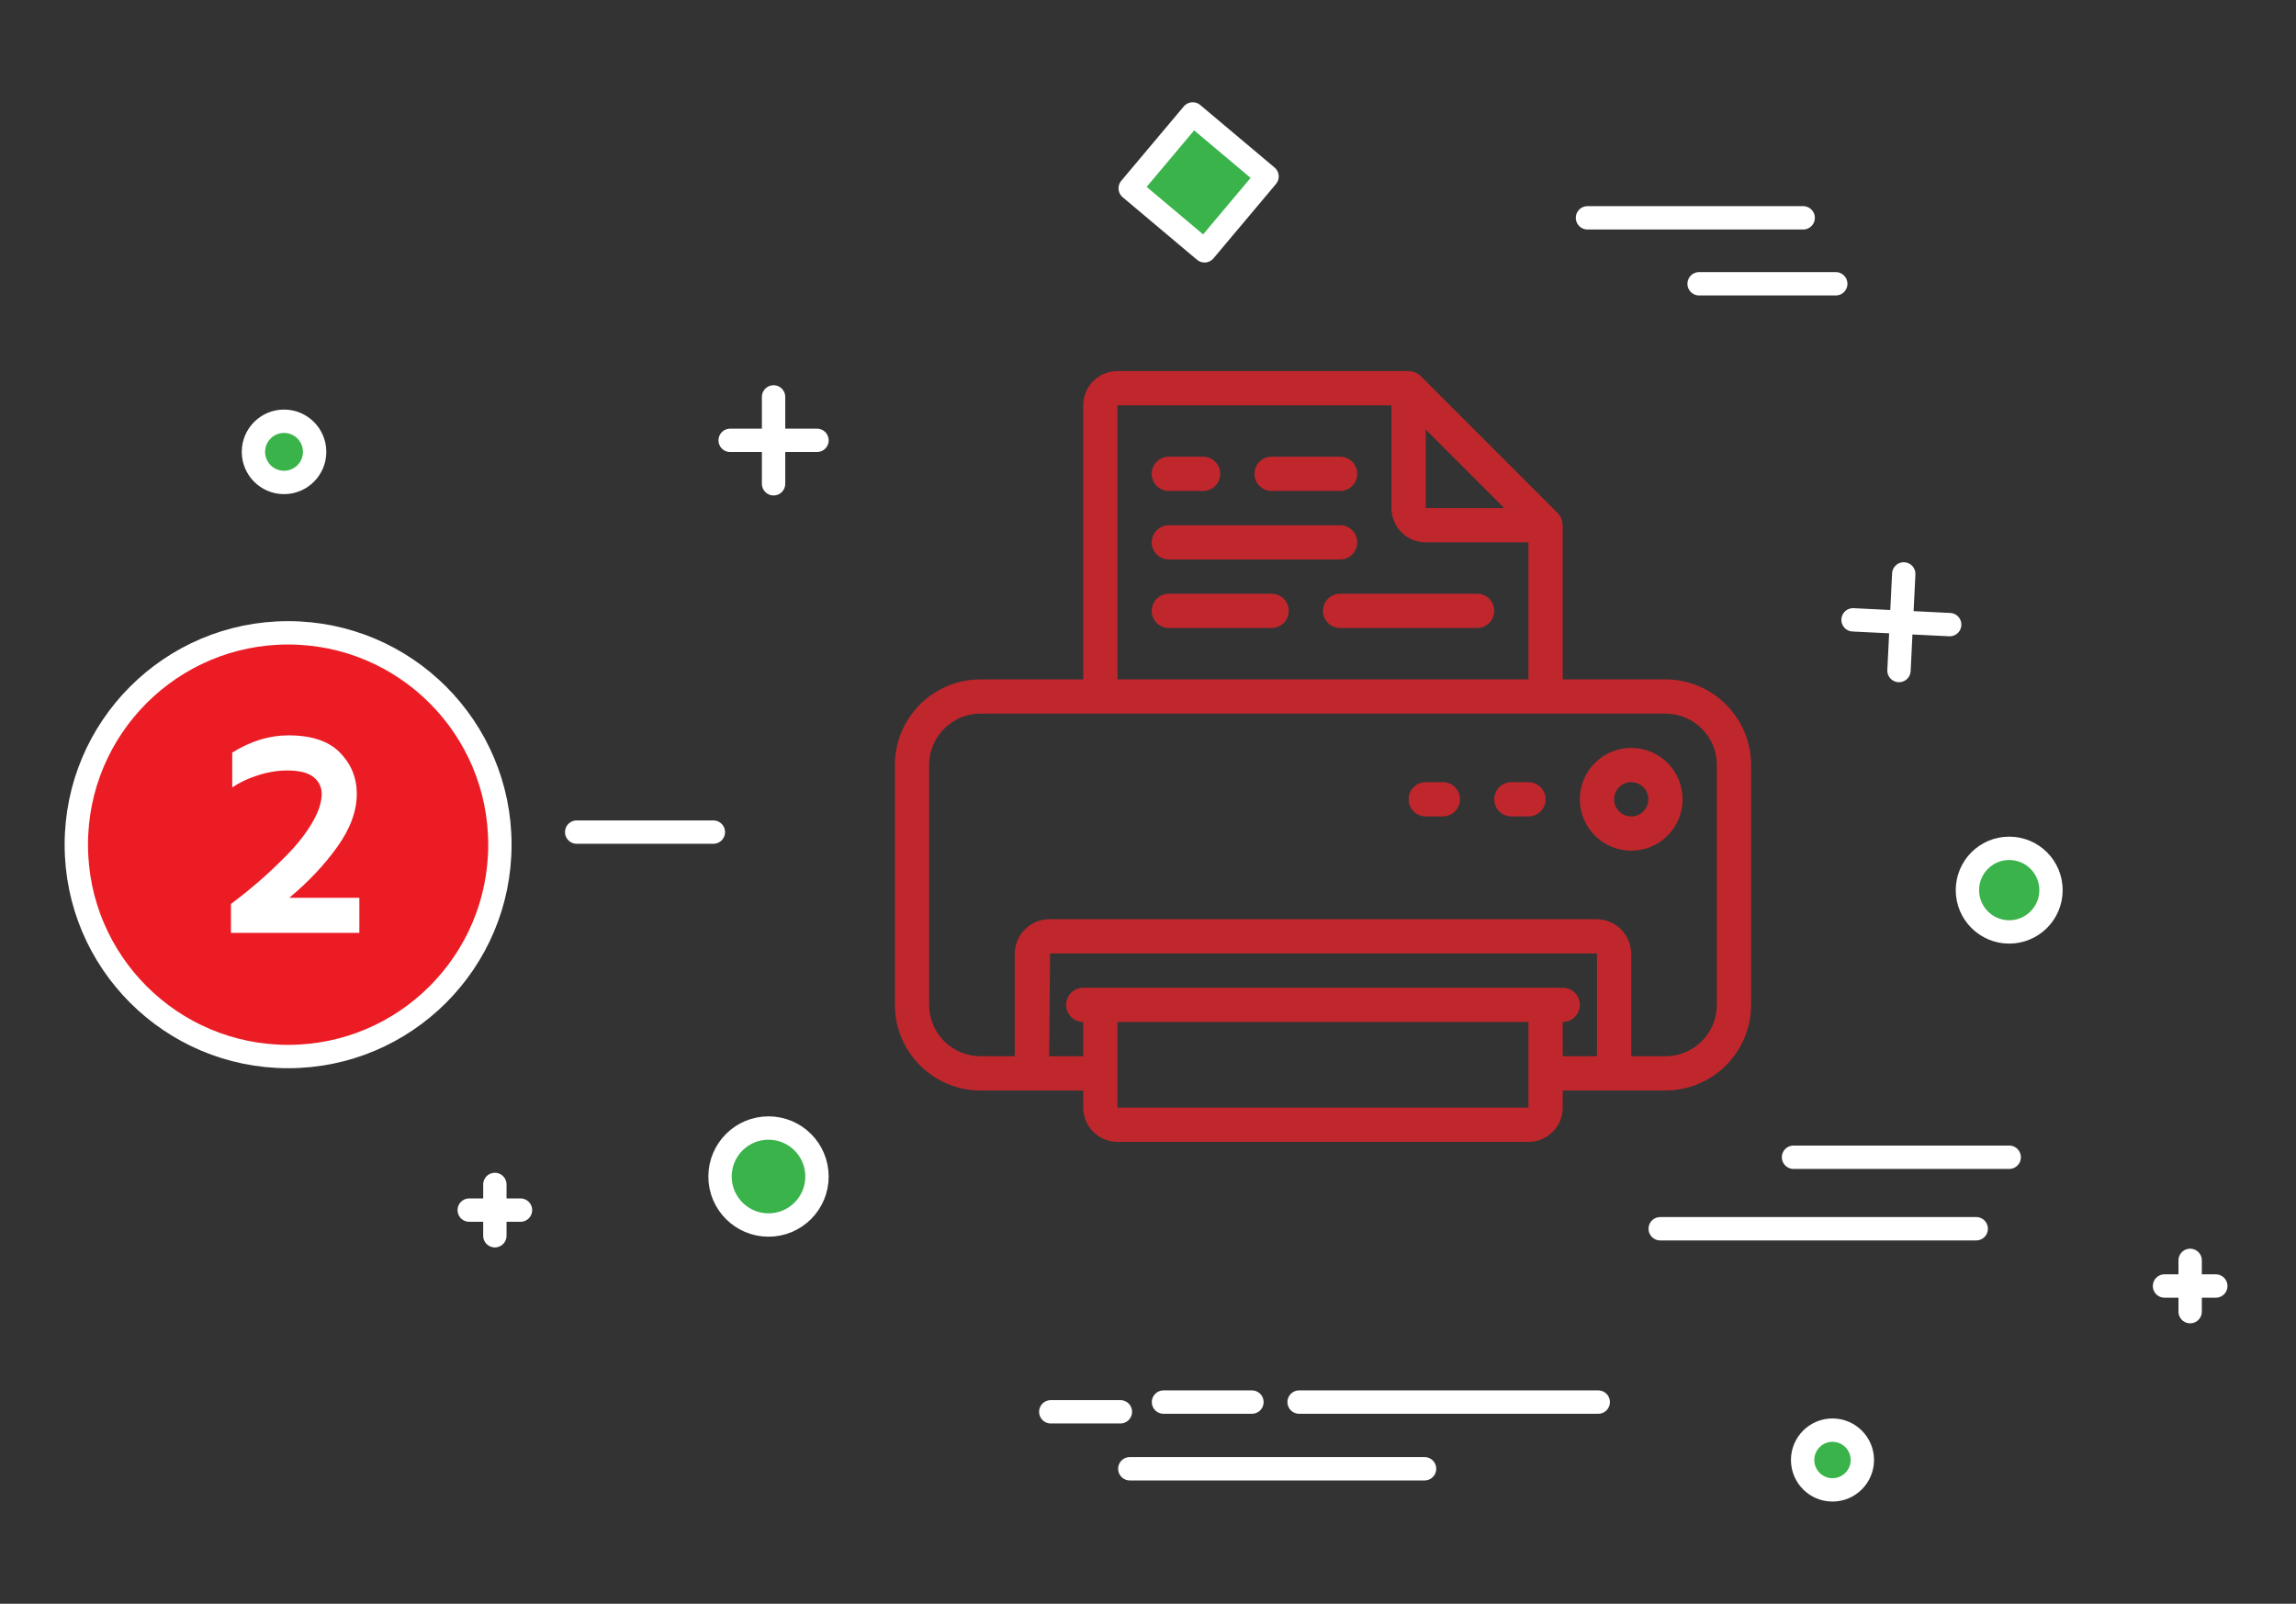 <svg width="295" height="206" viewBox="0 0 295 206" fill="none" xmlns="http://www.w3.org/2000/svg">
<rect x="0" y="0" width="295" height="206" fill="#333333" stroke="none"/>
<path d="M98.742 157.35C102.182 157.35 104.971 154.561 104.971 151.121C104.971 147.681 102.182 144.892 98.742 144.892C95.302 144.892 92.513 147.681 92.513 151.121C92.513 154.561 95.302 157.35 98.742 157.35Z" fill="#39B34A" stroke="white" stroke-width="3" stroke-miterlimit="10" stroke-linecap="round" stroke-linejoin="round"/>
<path d="M258.152 119.703C261.117 119.703 263.521 117.299 263.521 114.334C263.521 111.369 261.117 108.965 258.152 108.965C255.187 108.965 252.783 111.369 252.783 114.334C252.783 117.299 255.187 119.703 258.152 119.703Z" fill="#39B34A" stroke="white" stroke-width="3" stroke-miterlimit="10" stroke-linecap="round" stroke-linejoin="round"/>
<path d="M36.494 61.97C38.665 61.97 40.425 60.21 40.425 58.039C40.425 55.868 38.665 54.108 36.494 54.108C34.323 54.108 32.563 55.868 32.563 58.039C32.563 60.21 34.323 61.97 36.494 61.97Z" fill="#39B34A" stroke="white" stroke-width="3" stroke-miterlimit="10" stroke-linecap="round" stroke-linejoin="round"/>
<path d="M239.283 187.531C239.283 189.652 237.564 191.369 235.443 191.369C233.328 191.369 231.609 189.652 231.609 187.531C231.609 185.414 233.328 183.695 235.443 183.695C237.564 183.695 239.283 185.414 239.283 187.531Z" fill="#39B34A" stroke="white" stroke-width="3" stroke-miterlimit="10" stroke-linecap="round" stroke-linejoin="round"/>
<path d="M99.391 50.982V62.139" stroke="white" stroke-width="3" stroke-miterlimit="10" stroke-linecap="round" stroke-linejoin="round"/>
<path d="M104.971 56.56H93.813" stroke="white" stroke-width="3" stroke-miterlimit="10" stroke-linecap="round" stroke-linejoin="round"/>
<path d="M243.99 86.127L244.602 73.72" stroke="white" stroke-width="3" stroke-miterlimit="10" stroke-linecap="round" stroke-linejoin="round"/>
<path d="M238.088 79.617L250.504 80.23" stroke="white" stroke-width="3" stroke-miterlimit="10" stroke-linecap="round" stroke-linejoin="round"/>
<path d="M63.582 152.139V158.727" stroke="white" stroke-width="3" stroke-miterlimit="10" stroke-linecap="round" stroke-linejoin="round"/>
<path d="M66.875 155.434H60.289" stroke="white" stroke-width="3" stroke-miterlimit="10" stroke-linecap="round" stroke-linejoin="round"/>
<path d="M281.4 161.889V168.475" stroke="white" stroke-width="3" stroke-miterlimit="10" stroke-linecap="round" stroke-linejoin="round"/>
<path d="M284.695 165.184H278.105" stroke="white" stroke-width="3" stroke-miterlimit="10" stroke-linecap="round" stroke-linejoin="round"/>
<path d="M258.152 148.643H230.439" stroke="white" stroke-width="3" stroke-miterlimit="10" stroke-linecap="round" stroke-linejoin="round"/>
<path d="M91.657 106.881H74.094" stroke="white" stroke-width="3" stroke-miterlimit="10" stroke-linecap="round" stroke-linejoin="round"/>
<path d="M253.914 157.828H213.311" stroke="white" stroke-width="3" stroke-miterlimit="10" stroke-linecap="round" stroke-linejoin="round"/>
<path d="M143.952 181.34H135.008" stroke="white" stroke-width="3" stroke-miterlimit="10" stroke-linecap="round" stroke-linejoin="round"/>
<path d="M160.855 180.092H149.491" stroke="white" stroke-width="3" stroke-miterlimit="10" stroke-linecap="round" stroke-linejoin="round"/>
<path d="M205.348 180.092H166.914" stroke="white" stroke-width="3" stroke-miterlimit="10" stroke-linecap="round" stroke-linejoin="round"/>
<path d="M183.033 188.658H145.163" stroke="white" stroke-width="3" stroke-miterlimit="10" stroke-linecap="round" stroke-linejoin="round"/>
<path d="M231.68 27.979H203.967" stroke="white" stroke-width="3" stroke-miterlimit="10" stroke-linecap="round" stroke-linejoin="round"/>
<path d="M235.867 36.452H218.309" stroke="white" stroke-width="3" stroke-miterlimit="10" stroke-linecap="round" stroke-linejoin="round"/>
<path d="M162.797 22.666L153.245 14.635L145.213 24.187L154.765 32.219L162.797 22.666Z" fill="#39B34A" stroke="white" stroke-width="3" stroke-miterlimit="10" stroke-linecap="round" stroke-linejoin="round"/>
<path d="M213.988 87.264H200.785V67.462H200.765C200.771 66.881 200.546 66.322 200.14 65.906L182.538 48.304C182.124 47.898 181.563 47.673 180.983 47.677V47.66H143.58C141.15 47.66 139.18 49.63 139.18 52.06V87.264H125.979C119.906 87.272 114.985 92.193 114.978 98.266V129.068C114.985 135.14 119.907 140.062 125.979 140.07H139.18V142.269C139.18 144.701 141.15 146.669 143.58 146.669H196.385C198.815 146.669 200.785 144.7 200.785 142.269V140.07H213.988C220.06 140.062 224.98 135.14 224.988 129.068V98.266C224.98 92.193 220.061 87.272 213.988 87.264ZM183.184 55.172L193.276 65.262H183.184V55.172ZM143.58 52.061H178.784V65.263C178.784 67.693 180.753 69.663 183.184 69.663H196.385V87.265H143.58V52.061ZM196.385 142.27H143.58V131.27H196.385V142.27ZM200.785 131.27C202 131.27 202.986 130.284 202.986 129.069C202.986 127.854 202 126.87 200.785 126.87H139.179C137.964 126.87 136.979 127.854 136.979 129.069C136.979 130.284 137.964 131.27 139.179 131.27V135.67H134.798L134.915 122.469H205.186V135.67H200.786L200.785 131.27ZM220.588 129.068C220.588 132.714 217.633 135.67 213.988 135.67H209.588V122.469C209.547 120 207.516 118.031 205.049 118.067H134.915C132.449 118.034 130.419 120.003 130.378 122.469V135.67H125.978C122.332 135.67 119.377 132.715 119.377 129.068V98.266C119.377 94.62 122.332 91.664 125.978 91.664H213.988C217.633 91.664 220.588 94.62 220.588 98.266V129.068Z" fill="#BF272D"/>
<path d="M209.588 96.065C205.942 96.065 202.986 99.02 202.986 102.667C202.986 106.311 205.941 109.266 209.588 109.266C213.233 109.266 216.188 106.311 216.188 102.667C216.188 99.02 213.232 96.065 209.588 96.065ZM209.588 104.867C208.371 104.867 207.387 103.881 207.387 102.666C207.387 101.451 208.371 100.465 209.588 100.465C210.803 100.465 211.787 101.451 211.787 102.666C211.787 103.881 210.803 104.867 209.588 104.867Z" fill="#BF272D"/>
<path d="M196.385 100.465H194.186C192.971 100.465 191.987 101.451 191.987 102.666C191.987 103.88 192.971 104.867 194.186 104.867H196.385C197.602 104.867 198.586 103.881 198.586 102.666C198.586 101.452 197.602 100.465 196.385 100.465Z" fill="#BF272D"/>
<path d="M185.385 100.465H183.184C181.969 100.465 180.985 101.451 180.985 102.666C180.985 103.88 181.969 104.867 183.184 104.867H185.385C186.6 104.867 187.584 103.881 187.584 102.666C187.584 101.452 186.6 100.465 185.385 100.465Z" fill="#BF272D"/>
<path d="M150.181 63.062H154.58C155.797 63.062 156.781 62.077 156.781 60.862C156.781 59.647 155.797 58.661 154.58 58.661H150.181C148.965 58.661 147.98 59.647 147.98 60.862C147.98 62.077 148.965 63.062 150.181 63.062Z" fill="#BF272D"/>
<path d="M163.383 63.062H172.184C173.397 63.062 174.383 62.077 174.383 60.862C174.383 59.647 173.397 58.661 172.184 58.661H163.383C162.166 58.661 161.182 59.647 161.182 60.862C161.182 62.077 162.166 63.062 163.383 63.062Z" fill="#BF272D"/>
<path d="M150.181 71.863H172.183C173.396 71.863 174.382 70.878 174.382 69.662C174.382 68.447 173.396 67.462 172.183 67.462H150.181C148.965 67.462 147.98 68.447 147.98 69.662C147.98 70.878 148.965 71.863 150.181 71.863Z" fill="#BF272D"/>
<path d="M163.383 76.263H150.181C148.965 76.263 147.98 77.248 147.98 78.463C147.98 79.678 148.965 80.664 150.181 80.664H163.383C164.598 80.664 165.582 79.678 165.582 78.463C165.582 77.248 164.598 76.263 163.383 76.263Z" fill="#BF272D"/>
<path d="M189.785 76.263H172.183C170.966 76.263 169.982 77.248 169.982 78.463C169.982 79.678 170.966 80.664 172.183 80.664H189.785C191 80.664 191.986 79.678 191.986 78.463C191.986 77.248 191 76.263 189.785 76.263Z" fill="#BF272D"/>
<path d="M37.017 135.708C52.046 135.708 64.229 123.525 64.229 108.496C64.229 93.467 52.046 81.284 37.017 81.284C21.988 81.284 9.805 93.467 9.805 108.496C9.805 123.525 21.988 135.708 37.017 135.708Z" fill="#EB1C24" stroke="white" stroke-width="3" stroke-miterlimit="10" stroke-linecap="round" stroke-linejoin="round"/>
<path d="M29.674 119.826V116.111C30.818 115.258 31.988 114.317 33.186 113.287C34.384 112.258 35.631 111.081 36.927 109.758C38.222 108.436 39.281 107.08 40.102 105.692C40.923 104.301 41.333 103.059 41.333 101.962C41.333 101.109 40.988 100.397 40.297 99.824C39.606 99.252 38.473 98.965 36.896 98.965C35.674 98.965 34.418 99.172 33.129 99.587C31.839 100.001 30.743 100.519 29.838 101.14V96.665C32.221 95.192 34.616 94.456 37.024 94.456C37.036 94.456 37.054 94.456 37.079 94.456C40.038 94.456 42.238 95.193 43.68 96.668C45.121 98.142 45.842 99.907 45.842 101.962C45.842 104.179 45.005 106.454 43.33 108.786C41.656 111.119 39.602 113.296 37.17 115.317H46.171V119.827H29.674V119.826Z" fill="white"/>
</svg>
